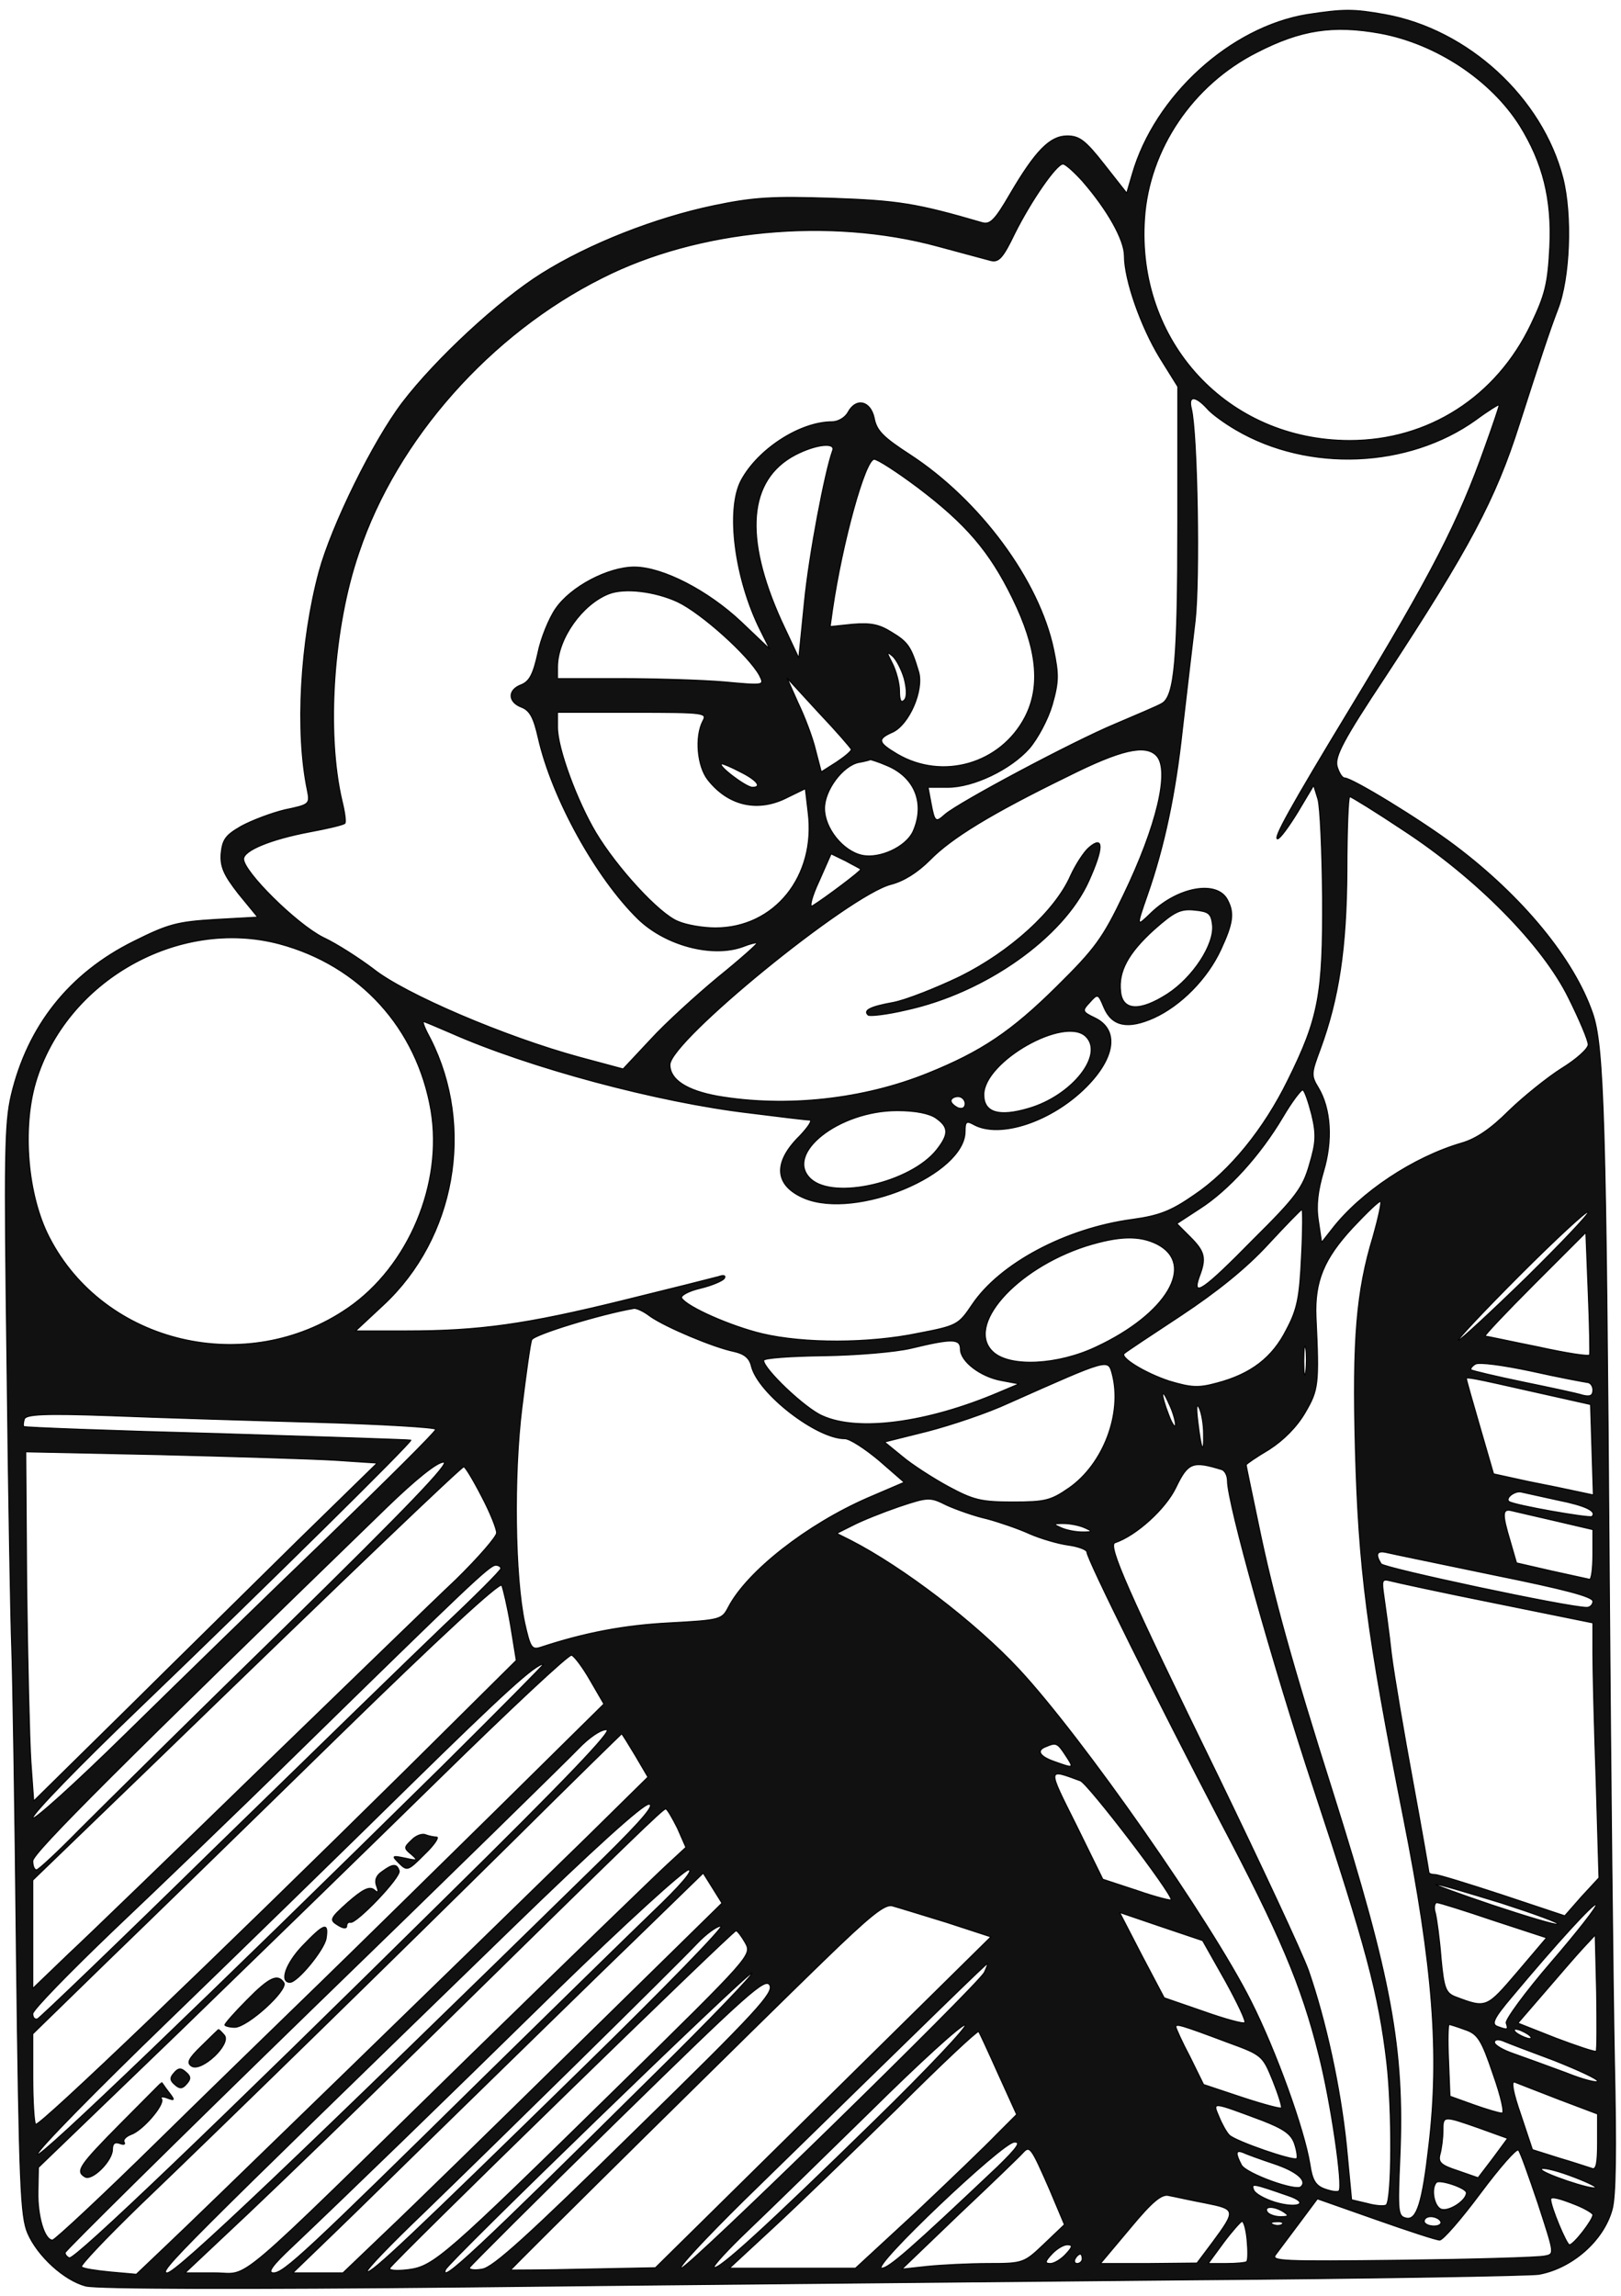 <svg xmlns="http://www.w3.org/2000/svg" width="346" height="490" viewBox="0 0 346 490">
<g transform="translate(0,490) scale(0.1,-0.1)"
fill="#111" stroke="currentColor" stroke-width="2" stroke-linecap="round" 
stroke-linejoin="round">
<path d="M2790 4869 c-164 -27 -325 -174 -373 -340 l-12 -41 -48 61 c-40 51
-53 61 -79 61 -37 0 -68 -32 -122 -124 -33 -57 -43 -66 -60 -61 -140 41 -180
47 -321 52 -127 4 -166 2 -252 -16 -124 -26 -265 -81 -367 -145 -91 -57 -226
-182 -297 -275 -63 -83 -151 -262 -178 -361 -40 -149 -51 -342 -25 -466 6 -30
5 -31 -48 -42 -29 -7 -71 -23 -93 -35 -33 -19 -40 -28 -43 -58 -2 -28 5 -45
37 -86 l41 -50 -91 -5 c-81 -5 -100 -10 -174 -47 -137 -68 -226 -180 -261
-328 -14 -60 -15 -130 -9 -578 3 -280 8 -550 10 -600 2 -49 7 -342 10 -650 6
-500 9 -564 24 -600 21 -49 78 -101 124 -113 22 -6 335 -7 823 -2 434 5 1118
11 1519 15 402 3 744 9 760 12 71 13 138 72 156 138 8 27 9 129 5 315 -3 151
-8 615 -11 1030 -7 979 -11 1139 -36 1209 -40 115 -149 248 -294 357 -73 55
-219 144 -235 144 -5 0 -12 11 -16 25 -5 21 13 56 104 193 177 270 234 376
285 537 44 137 64 198 82 245 26 66 31 201 11 280 -44 171 -202 317 -380 349
-67 12 -88 12 -166 0z m156 -40 c119 -22 236 -99 298 -197 49 -79 69 -157 64
-259 -4 -79 -10 -102 -40 -165 -74 -155 -219 -248 -387 -248 -261 0 -456 211
-438 474 10 148 103 285 239 354 95 49 164 59 264 41z m-635 -316 c53 -61 89
-125 89 -159 0 -51 35 -151 76 -218 l38 -61 0 -290 c0 -293 -7 -371 -34 -386
-8 -5 -53 -24 -100 -44 -91 -38 -333 -167 -363 -193 -20 -18 -22 -17 -30 26
l-6 32 42 0 c55 0 134 38 174 83 18 21 40 62 49 93 14 49 14 65 3 118 -31 148
-158 319 -307 416 -57 37 -71 51 -76 78 -8 37 -39 44 -56 12 -6 -11 -21 -20
-34 -20 -68 0 -158 -58 -194 -125 -33 -62 -14 -210 41 -320 l20 -40 -61 58
c-71 67 -168 117 -228 117 -56 0 -136 -42 -168 -89 -14 -20 -32 -64 -38 -95
-10 -45 -18 -60 -35 -67 -30 -11 -29 -37 0 -48 18 -7 26 -22 36 -66 29 -128
123 -298 213 -386 59 -57 159 -83 224 -59 15 6 28 9 30 8 1 -2 -36 -35 -83
-73 -47 -39 -112 -98 -144 -133 l-59 -63 -93 25 c-158 43 -374 135 -441 189
-28 21 -75 52 -107 67 -57 29 -169 140 -169 167 0 18 57 42 142 58 38 7 71 15
74 18 3 2 0 24 -6 48 -34 145 -19 371 36 530 81 242 281 467 519 586 205 104
486 130 715 68 52 -14 104 -28 115 -31 17 -4 26 6 51 58 35 70 89 148 103 148
5 0 24 -17 42 -37z m265 -484 c10 -12 38 -32 62 -46 155 -91 368 -82 512 21
27 20 50 34 50 32 0 -3 -13 -42 -30 -89 -57 -161 -114 -272 -287 -557 -131
-216 -166 -280 -156 -280 5 0 24 26 43 57 l34 57 9 -29 c5 -17 9 -111 10 -210
1 -206 -8 -257 -74 -390 -51 -104 -124 -194 -200 -245 -49 -34 -74 -44 -132
-52 -142 -19 -283 -94 -342 -182 -29 -43 -32 -45 -115 -61 -106 -22 -244 -22
-333 -1 -67 16 -160 57 -172 76 -3 5 14 15 40 21 25 6 48 16 51 21 4 6 -1 8
-12 4 -11 -3 -102 -26 -204 -51 -207 -51 -306 -65 -463 -65 l-108 0 59 55
c154 143 196 380 101 568 -11 20 -18 37 -15 37 2 0 28 -11 58 -24 167 -74 442
-148 638 -171 63 -8 121 -15 128 -15 7 0 -3 -15 -21 -34 -58 -57 -54 -106 10
-133 111 -46 343 51 343 143 0 21 3 23 19 14 56 -30 166 7 239 80 63 63 71
123 19 148 -27 13 -28 15 -11 33 17 19 18 19 30 -10 17 -41 51 -48 107 -23 57
26 114 83 143 146 26 56 29 78 14 106 -22 42 -104 28 -162 -27 -33 -32 -33
-32 -9 37 36 103 60 215 75 355 9 77 21 181 27 230 10 86 5 401 -8 453 -7 28
8 28 33 1z m-799 -91 c-16 -44 -50 -221 -60 -323 l-12 -119 -37 79 c-81 179
-71 301 29 354 44 23 88 28 80 9z m182 -78 c103 -78 153 -136 202 -236 53
-108 61 -188 27 -254 -52 -100 -176 -136 -273 -79 -42 25 -43 32 -9 47 35 17
66 89 55 128 -16 54 -23 64 -58 85 -27 17 -45 20 -83 17 l-48 -5 5 36 c21 144
70 321 89 321 7 0 49 -27 93 -60z m-513 -244 c51 -24 152 -115 175 -157 11
-22 11 -22 -76 -14 -47 4 -147 7 -221 7 l-134 0 0 26 c1 60 53 133 110 155 34
13 98 5 146 -17z m484 -164 c6 -24 6 -40 0 -46 -7 -7 -10 0 -10 20 0 16 -7 42
-15 58 -13 25 -13 27 0 16 8 -7 19 -28 25 -48z m-113 -151 c1 -3 -13 -15 -31
-27 l-33 -21 -12 46 c-6 26 -23 71 -37 100 l-24 54 67 -73 c38 -40 69 -76 70
-79z m-317 60 c-17 -33 -12 -96 11 -125 44 -56 108 -70 171 -37 l37 18 6 -51
c17 -136 -72 -246 -198 -246 -26 0 -62 6 -80 14 -40 16 -130 114 -175 189 -40
67 -82 180 -82 225 l0 32 160 0 c156 0 160 -1 150 -19z m968 -73 c30 -30 1
-151 -70 -298 -44 -92 -61 -115 -142 -195 -97 -96 -161 -139 -275 -185 -138
-56 -303 -74 -449 -49 -66 12 -102 35 -102 67 0 50 382 362 472 385 27 7 56
25 83 52 46 47 131 99 295 179 112 56 164 68 188 44z m-574 -22 c59 -25 81
-81 55 -140 -15 -33 -71 -59 -109 -51 -41 9 -80 58 -80 100 0 39 39 91 73 98
12 2 23 5 25 6 1 0 18 -5 36 -13z m-316 -12 c37 -18 50 -34 28 -34 -14 0 -78
49 -65 50 3 0 20 -7 37 -16z m1418 -126 c156 -102 297 -245 352 -357 23 -46
42 -91 42 -100 0 -9 -26 -32 -57 -51 -30 -19 -81 -60 -112 -90 -39 -39 -70
-60 -101 -69 -103 -30 -216 -105 -277 -184 l-22 -28 -7 47 c-5 32 -1 63 11
104 20 66 16 134 -11 179 -16 26 -15 31 4 82 40 109 56 216 57 381 0 87 3 158
6 158 3 0 55 -32 115 -72z m-1159 -83 c3 -2 -77 -62 -103 -78 -7 -4 -1 20 14
52 l26 59 31 -15 c16 -9 31 -16 32 -18z m751 -118 c5 -42 -42 -113 -96 -148
-59 -38 -96 -36 -100 5 -5 43 16 82 71 132 43 38 56 45 86 42 31 -3 36 -7 39
-31z m-1992 -41 c172 -46 294 -180 324 -356 26 -156 -48 -332 -177 -421 -216
-149 -521 -77 -638 151 -46 89 -58 231 -29 330 64 217 305 353 520 296z m1722
-198 c39 -39 -30 -126 -122 -153 -64 -19 -96 -9 -96 29 0 71 173 169 218 124z
m482 -167 c10 -42 9 -59 -5 -106 -14 -49 -28 -69 -120 -160 -106 -108 -132
-126 -115 -79 15 39 12 53 -19 84 l-29 29 49 32 c61 39 129 114 177 195 20 34
40 60 43 58 4 -2 12 -26 19 -53z m-740 24 c0 -9 -6 -12 -15 -9 -8 4 -15 10
-15 15 0 5 7 9 15 9 8 0 15 -7 15 -15z m-62 -31 c27 -19 28 -34 1 -68 -55 -69
-218 -107 -268 -62 -58 53 59 146 184 146 39 0 69 -6 83 -16z m933 -252 c-36
-118 -44 -221 -38 -452 7 -256 24 -393 103 -790 63 -318 77 -502 54 -697 -14
-123 -26 -162 -49 -156 -17 4 -18 13 -13 128 10 233 -18 384 -143 780 -87 274
-128 422 -159 573 -14 67 -26 124 -26 126 0 2 22 17 49 33 31 20 59 48 77 79
28 48 30 59 23 204 -3 76 17 124 78 190 31 33 58 59 60 56 2 -2 -5 -35 -16
-74z m-153 -44 c-4 -86 -9 -112 -32 -155 -30 -60 -76 -95 -148 -114 -40 -11
-55 -10 -102 4 -52 17 -107 51 -96 59 3 3 57 39 121 81 77 51 139 101 185 151
38 41 71 75 73 75 2 1 2 -45 -1 -101z m480 -44 c-76 -74 -141 -134 -145 -134
-4 0 55 63 132 140 76 76 142 137 145 134 3 -3 -57 -66 -132 -140z m135 -165
c-1 -4 -51 4 -110 17 -60 12 -110 23 -113 23 -2 1 45 51 105 111 l110 110 5
-127 c3 -71 4 -131 3 -134z m-923 236 c83 -43 20 -149 -130 -219 -82 -39 -184
-44 -220 -11 -60 55 47 177 198 226 71 22 114 23 152 4z m-1082 -154 c33 -23
135 -66 179 -75 22 -5 33 -14 37 -32 15 -58 139 -154 199 -154 11 0 43 -21 73
-46 l54 -47 -77 -33 c-131 -57 -258 -157 -298 -233 -14 -27 -16 -28 -127 -34
-96 -5 -180 -21 -274 -52 -19 -6 -22 -1 -34 52 -21 99 -24 313 -6 459 9 73 18
138 21 145 4 11 148 55 218 67 5 1 21 -6 35 -17z m662 -70 c0 -26 43 -59 88
-67 l37 -7 -45 -19 c-151 -64 -299 -84 -375 -49 -37 16 -125 100 -125 118 0 5
57 9 128 10 70 1 154 8 187 16 87 21 105 21 105 -2z m737 -48 c-2 -16 -4 -5
-4 22 0 28 2 40 4 28 2 -13 2 -35 0 -50z m601 -23 c6 0 12 -7 12 -16 0 -12 -6
-15 -22 -11 -12 4 -69 16 -127 28 -58 12 -108 24 -111 26 -2 2 2 8 9 12 7 5
59 -2 120 -15 58 -13 112 -23 119 -24z m-1014 18 c22 -84 -19 -192 -92 -243
-39 -27 -51 -30 -120 -30 -68 0 -84 4 -138 33 -33 18 -78 47 -98 64 l-38 31
92 23 c50 13 128 39 173 60 216 96 212 95 221 62z m896 -37 l125 -28 3 -96 3
-97 -33 7 c-18 4 -66 14 -107 22 l-73 16 -29 100 c-16 55 -29 101 -29 103 0 4
12 2 140 -27z m-761 -71 c0 -8 -7 1 -14 20 -18 46 -17 64 0 25 8 -16 14 -37
14 -45z m60 -19 c1 -48 -5 -35 -12 24 -4 32 -3 43 3 30 5 -11 9 -35 9 -54z
m-1896 24 c141 -4 257 -11 257 -15 0 -5 -105 -109 -232 -232 -128 -123 -321
-311 -430 -418 -109 -107 -198 -187 -198 -179 0 9 100 112 223 230 275 264
587 572 584 576 -2 1 -187 7 -412 14 -226 6 -412 13 -414 15 -2 2 -1 9 1 16 4
10 43 12 184 7 99 -4 295 -10 437 -14z m42 -81 l90 -6 -170 -166 c-93 -92
-258 -254 -366 -361 l-197 -194 -6 84 c-3 46 -7 214 -9 373 l-2 288 285 -6
c157 -4 326 -9 375 -12z m-103 -353 c-197 -192 -395 -388 -442 -435 -46 -47
-88 -86 -92 -86 -5 0 -8 9 -8 19 0 17 192 208 754 753 64 62 109 98 123 98 15
0 -78 -97 -335 -349z m1996 333 c6 -2 12 -12 12 -24 0 -47 95 -387 184 -656
112 -338 139 -440 156 -584 12 -103 11 -292 -1 -305 -4 -3 -22 -2 -40 3 l-34
8 -11 115 c-13 126 -44 267 -81 374 -14 39 -101 225 -193 415 -193 395 -236
493 -220 498 45 15 108 72 130 118 26 54 36 57 98 38z m-1580 -57 c18 -34 32
-69 32 -78 0 -8 -39 -53 -87 -100 -49 -46 -236 -228 -418 -404 -181 -176 -365
-354 -408 -394 l-77 -74 0 115 0 116 258 249 c421 408 657 633 662 633 3 0 20
-28 38 -63z m2297 -8 c60 -12 84 -24 73 -35 -5 -4 -166 24 -177 32 -9 7 13 24
27 20 10 -2 44 -10 77 -17z m-1218 -40 c26 -7 67 -21 91 -32 23 -10 60 -21 82
-24 22 -3 40 -10 40 -15 0 -15 154 -324 284 -573 128 -243 174 -351 211 -499
26 -102 52 -282 43 -291 -3 -3 -16 -1 -30 4 -20 7 -27 19 -32 53 -12 74 -72
241 -126 348 -86 171 -360 563 -495 708 -93 100 -248 218 -359 275 l-30 15 34
17 c19 10 64 28 99 40 63 21 66 21 102 3 20 -9 59 -23 86 -29z m1216 -5 l77
-18 0 -53 c0 -29 -3 -53 -7 -53 -5 1 -41 9 -82 18 l-74 17 -13 45 c-18 60 -18
72 4 66 9 -2 52 -12 95 -22z m-1008 -14 c18 -8 18 -9 -5 -9 -14 0 -34 4 -45 9
-18 8 -18 9 5 9 14 0 34 -4 45 -9z m875 -101 c148 -30 210 -46 210 -56 0 -7
-6 -13 -13 -13 -40 0 -433 84 -439 93 -13 21 -9 29 12 24 12 -3 115 -24 230
-48z m-2121 14 c-1 -5 -56 -60 -123 -123 -66 -63 -286 -277 -489 -475 -202
-198 -372 -361 -377 -363 -6 -2 -10 3 -10 11 0 8 78 88 172 178 95 90 270 258
388 374 370 362 415 405 428 405 6 0 11 -3 11 -7z m21 -122 l12 -74 -238 -236
c-408 -403 -781 -760 -788 -754 -3 4 -6 48 -6 100 l0 93 157 153 c86 83 310
301 497 484 211 206 343 328 347 320 3 -7 12 -45 19 -86z m2103 48 l207 -42 0
-66 c0 -36 3 -159 7 -272 l6 -206 -37 -40 -36 -41 -132 44 c-73 24 -138 44
-145 44 -7 0 -13 2 -13 5 0 2 -15 89 -34 192 -19 103 -40 226 -46 273 -5 47
-13 102 -16 124 -5 34 -4 37 12 33 11 -3 112 -25 227 -48z m-1933 -165 l29
-50 -232 -229 c-128 -126 -293 -288 -367 -360 -74 -72 -233 -226 -352 -343
-119 -117 -221 -212 -226 -212 -17 0 -32 51 -31 103 l1 52 296 285 c162 157
416 404 563 548 148 145 273 262 279 260 6 -2 24 -26 40 -54z m-315 -182
c-506 -498 -865 -843 -865 -829 0 9 125 136 278 284 152 147 383 372 512 499
207 203 272 262 290 263 3 1 -94 -97 -215 -217z m5 -283 c-487 -481 -790 -771
-802 -767 -5 2 -9 7 -9 11 0 4 238 239 528 521 291 282 546 532 568 555 22 23
48 41 60 40 14 0 -85 -104 -345 -360z m406 305 l27 -46 -129 -127 c-257 -251
-840 -818 -901 -875 l-62 -59 -56 5 c-30 3 -58 7 -61 11 -3 3 52 61 122 129
189 181 547 531 804 785 124 123 226 223 227 223 1 0 14 -21 29 -46z m918 1
c19 -29 19 -29 -23 -14 -32 11 -40 24 -18 32 21 9 24 8 41 -18z m32 -55 c17
-7 194 -238 194 -254 0 -2 -33 6 -73 20 l-73 24 -57 116 c-62 124 -62 120 9
94z m-1016 -163 c-666 -652 -914 -887 -933 -887 -21 0 20 41 738 738 169 164
277 262 290 262 14 0 -13 -32 -95 -113z m156 62 l18 -41 -39 -36 c-22 -20
-211 -203 -420 -407 -522 -511 -469 -465 -546 -465 l-64 0 135 127 c74 70 243
233 375 363 452 444 510 500 516 500 3 0 14 -19 25 -41z m-55 -181 c-53 -51
-215 -210 -361 -353 -376 -370 -424 -415 -446 -415 -14 0 -4 15 41 57 119 113
304 292 563 546 145 141 272 257 282 257 11 0 -17 -33 -79 -92z m-163 -286
c-172 -169 -354 -347 -405 -395 l-91 -87 -54 0 -53 0 85 82 c47 45 179 175
295 288 116 113 274 268 353 344 l143 139 20 -32 20 -32 -313 -307z m1977 307
c71 -23 126 -43 120 -45 -5 -2 -68 17 -140 41 -71 24 -126 44 -120 44 5 1 68
-18 140 -40z m-1185 -41 l95 -31 -358 -353 -358 -353 -154 -3 c-85 -2 -155 -2
-155 -2 0 3 544 540 665 657 102 99 134 125 150 120 11 -3 63 -19 115 -35z
m1168 4 l113 -37 -62 -73 c-66 -77 -66 -78 -132 -53 -21 8 -25 18 -31 82 -3
40 -9 83 -12 96 -4 12 -2 23 3 23 5 0 59 -17 121 -38z m123 -89 c-56 -65 -99
-124 -96 -130 5 -15 3 -15 -19 -7 -13 5 -8 17 31 63 97 116 176 202 180 197 3
-3 -40 -58 -96 -123z m-696 -39 c26 -47 45 -87 42 -90 -3 -3 -43 8 -88 24
l-84 29 -48 91 -47 91 88 -30 89 -30 48 -85z m-1366 -182 c-370 -362 -459
-446 -465 -439 -3 3 50 58 118 123 151 146 537 525 586 577 19 20 42 37 51 37
8 0 -122 -134 -290 -298z m342 262 c14 -26 13 -27 -271 -306 -370 -363 -394
-384 -448 -391 -24 -3 -42 -2 -40 3 4 11 731 719 739 720 3 0 12 -12 20 -26z
m1816 -231 c-2 -2 -41 11 -86 28 l-81 32 57 66 c31 36 68 79 82 94 l26 28 3
-122 c1 -67 1 -123 -1 -126z m-1306 168 c-17 -30 -632 -631 -647 -631 -8 0 52
64 132 143 426 416 519 507 522 507 1 0 -2 -8 -7 -19z m-711 -224 c-373 -369
-451 -442 -439 -410 7 17 643 633 654 633 6 0 -90 -100 -215 -223z m-34 -113
c-229 -225 -304 -293 -327 -296 -16 -3 -28 -1 -27 3 2 4 144 146 317 315 278
272 315 305 324 288 9 -16 -27 -56 -287 -310z m509 19 c-227 -222 -333 -319
-341 -311 -2 3 30 38 73 79 43 41 161 156 263 256 102 101 192 183 200 182 8
0 -79 -93 -195 -206z m755 169 c74 -27 75 -28 97 -82 12 -30 20 -56 18 -58 -2
-2 -40 8 -85 23 l-81 27 -29 59 c-17 32 -30 61 -30 64 0 7 9 5 110 -33z m507
27 c27 -9 35 -21 60 -95 17 -48 25 -84 19 -83 -6 0 -33 8 -61 18 l-50 18 -3
76 c-2 42 -1 77 1 77 2 0 18 -5 34 -11z m-996 -95 l39 -86 -43 -43 c-23 -24
-100 -98 -171 -165 l-130 -120 -134 0 -135 0 94 87 c52 48 170 162 264 254 93
93 171 166 174 164 2 -3 21 -44 42 -91z m1129 86 c8 -5 11 -10 5 -10 -5 0 -17
5 -25 10 -8 5 -10 10 -5 10 6 0 17 -5 25 -10z m58 -57 c50 -20 92 -39 92 -44
0 -4 -30 3 -67 18 -38 14 -87 32 -110 40 -24 8 -43 19 -43 25 0 6 8 7 18 3 9
-4 59 -23 110 -42z m10 -83 l82 -31 0 -61 c0 -44 -3 -59 -12 -55 -7 2 -39 13
-70 22 l-57 18 -25 75 c-16 46 -21 72 -13 69 7 -3 49 -19 95 -37z m-633 -45
c46 -18 61 -29 68 -49 5 -15 7 -29 5 -32 -7 -6 -131 37 -144 50 -6 6 -16 24
-22 39 -14 33 -17 33 93 -8z m462 -16 l61 -22 -31 -42 -32 -42 -43 15 c-37 12
-43 18 -38 36 3 11 6 33 6 49 0 33 0 33 77 6z m-1027 -82 c-186 -176 -233
-217 -248 -217 -24 1 258 269 283 269 15 1 7 -11 -35 -52z m110 -48 l32 -76
-43 -41 c-43 -41 -45 -42 -119 -42 -41 0 -100 -3 -130 -6 l-55 -6 124 119 c69
65 129 123 135 130 14 15 17 11 56 -78z m1043 -31 c35 -108 36 -108 14 -112
-12 -3 -149 -7 -304 -9 -258 -3 -281 -2 -270 12 7 9 29 39 51 68 l38 51 125
-44 c68 -24 129 -44 136 -44 7 0 46 45 87 100 41 55 77 96 81 92 4 -4 22 -55
42 -114z m-564 85 c48 -16 72 -36 58 -49 -10 -11 -117 28 -127 46 -13 25 -13
33 3 27 6 -3 36 -14 66 -24z m687 -51 c-7 -6 -116 31 -116 39 0 5 27 -1 60
-13 33 -12 58 -24 56 -26z m-276 -11 c0 -17 -38 -41 -54 -35 -15 6 -22 44 -10
57 7 7 64 -12 64 -22z m-381 -6 c48 -16 22 -29 -28 -14 -22 7 -42 18 -45 26
-6 15 -2 14 73 -12z m-176 -16 c65 -13 66 -15 15 -84 l-33 -44 -103 -1 -103 0
63 75 c48 58 68 74 83 70 11 -2 46 -10 78 -16z m791 -4 c20 -8 36 -18 36 -21
0 -11 -41 -64 -50 -64 -6 0 -40 81 -40 97 0 7 19 2 54 -12z m-624 -15 c12 -8
11 -10 -7 -10 -12 0 -25 5 -28 10 -8 13 15 13 35 0z m335 -20 c3 -5 -3 -10
-14 -10 -12 0 -21 5 -21 10 0 6 6 10 14 10 8 0 18 -4 21 -10z m-413 -41 c2
-22 2 -42 -1 -45 -2 -2 -22 -4 -43 -4 l-39 0 33 45 c18 24 36 44 39 45 4 0 9
-18 11 -41z m75 35 c-3 -3 -12 -4 -19 -1 -8 3 -5 6 6 6 11 1 17 -2 13 -5z
m-462 -64 c-10 -11 -25 -20 -33 -20 -12 0 -12 4 3 20 10 11 25 20 33 20 12 0
12 -4 -3 -20z m35 -10 c0 -5 -5 -10 -11 -10 -5 0 -7 5 -4 10 3 6 8 10 11 10 2
0 4 -4 4 -10z"/>
<path d="M2325 3092 c-11 -9 -29 -37 -40 -61 -33 -75 -129 -162 -236 -215 -52
-25 -116 -50 -142 -55 -50 -9 -65 -17 -54 -27 3 -3 40 1 82 11 169 37 335 155
389 275 32 71 32 98 1 72z"/>
<path d="M878 973 c-16 -15 -16 -17 0 -30 15 -13 14 -14 -13 -8 -29 6 -29 5
-13 -11 17 -17 19 -16 54 19 21 20 32 37 26 37 -5 0 -16 2 -24 5 -7 3 -21 -2
-30 -12z"/>
<path d="M815 906 c-12 -8 -16 -19 -11 -31 5 -14 3 -15 -6 -7 -10 7 -24 0 -55
-27 -39 -35 -40 -38 -22 -49 11 -7 19 -8 19 -2 0 5 3 9 8 8 12 -4 109 97 104
110 -5 16 -14 15 -37 -2z"/>
<path d="M645 747 c-35 -37 -49 -77 -26 -77 16 0 72 68 77 93 6 37 -4 33 -51
-16z"/>
<path d="M527 632 c-26 -26 -47 -50 -47 -53 0 -2 10 -5 21 -5 27 0 114 79 105
95 -13 20 -31 12 -79 -37z"/>
<path d="M430 534 c-28 -27 -32 -36 -21 -43 21 -13 85 47 70 66 -6 7 -12 13
-13 12 0 0 -17 -16 -36 -35z"/>
<path d="M371 476 c-9 -10 -8 -16 3 -25 10 -9 16 -8 25 3 9 10 8 16 -3 25 -10
9 -16 8 -25 -3z"/>
<path d="M258 369 c-89 -90 -97 -102 -77 -114 15 -10 59 34 59 58 0 13 5 17
16 13 8 -3 12 -2 9 3 -3 5 4 12 14 16 25 8 73 64 66 76 -4 5 2 6 12 2 16 -6
17 -5 3 13 -8 10 -14 20 -15 20 0 1 -39 -39 -87 -87z"/>
</g>
</svg>
